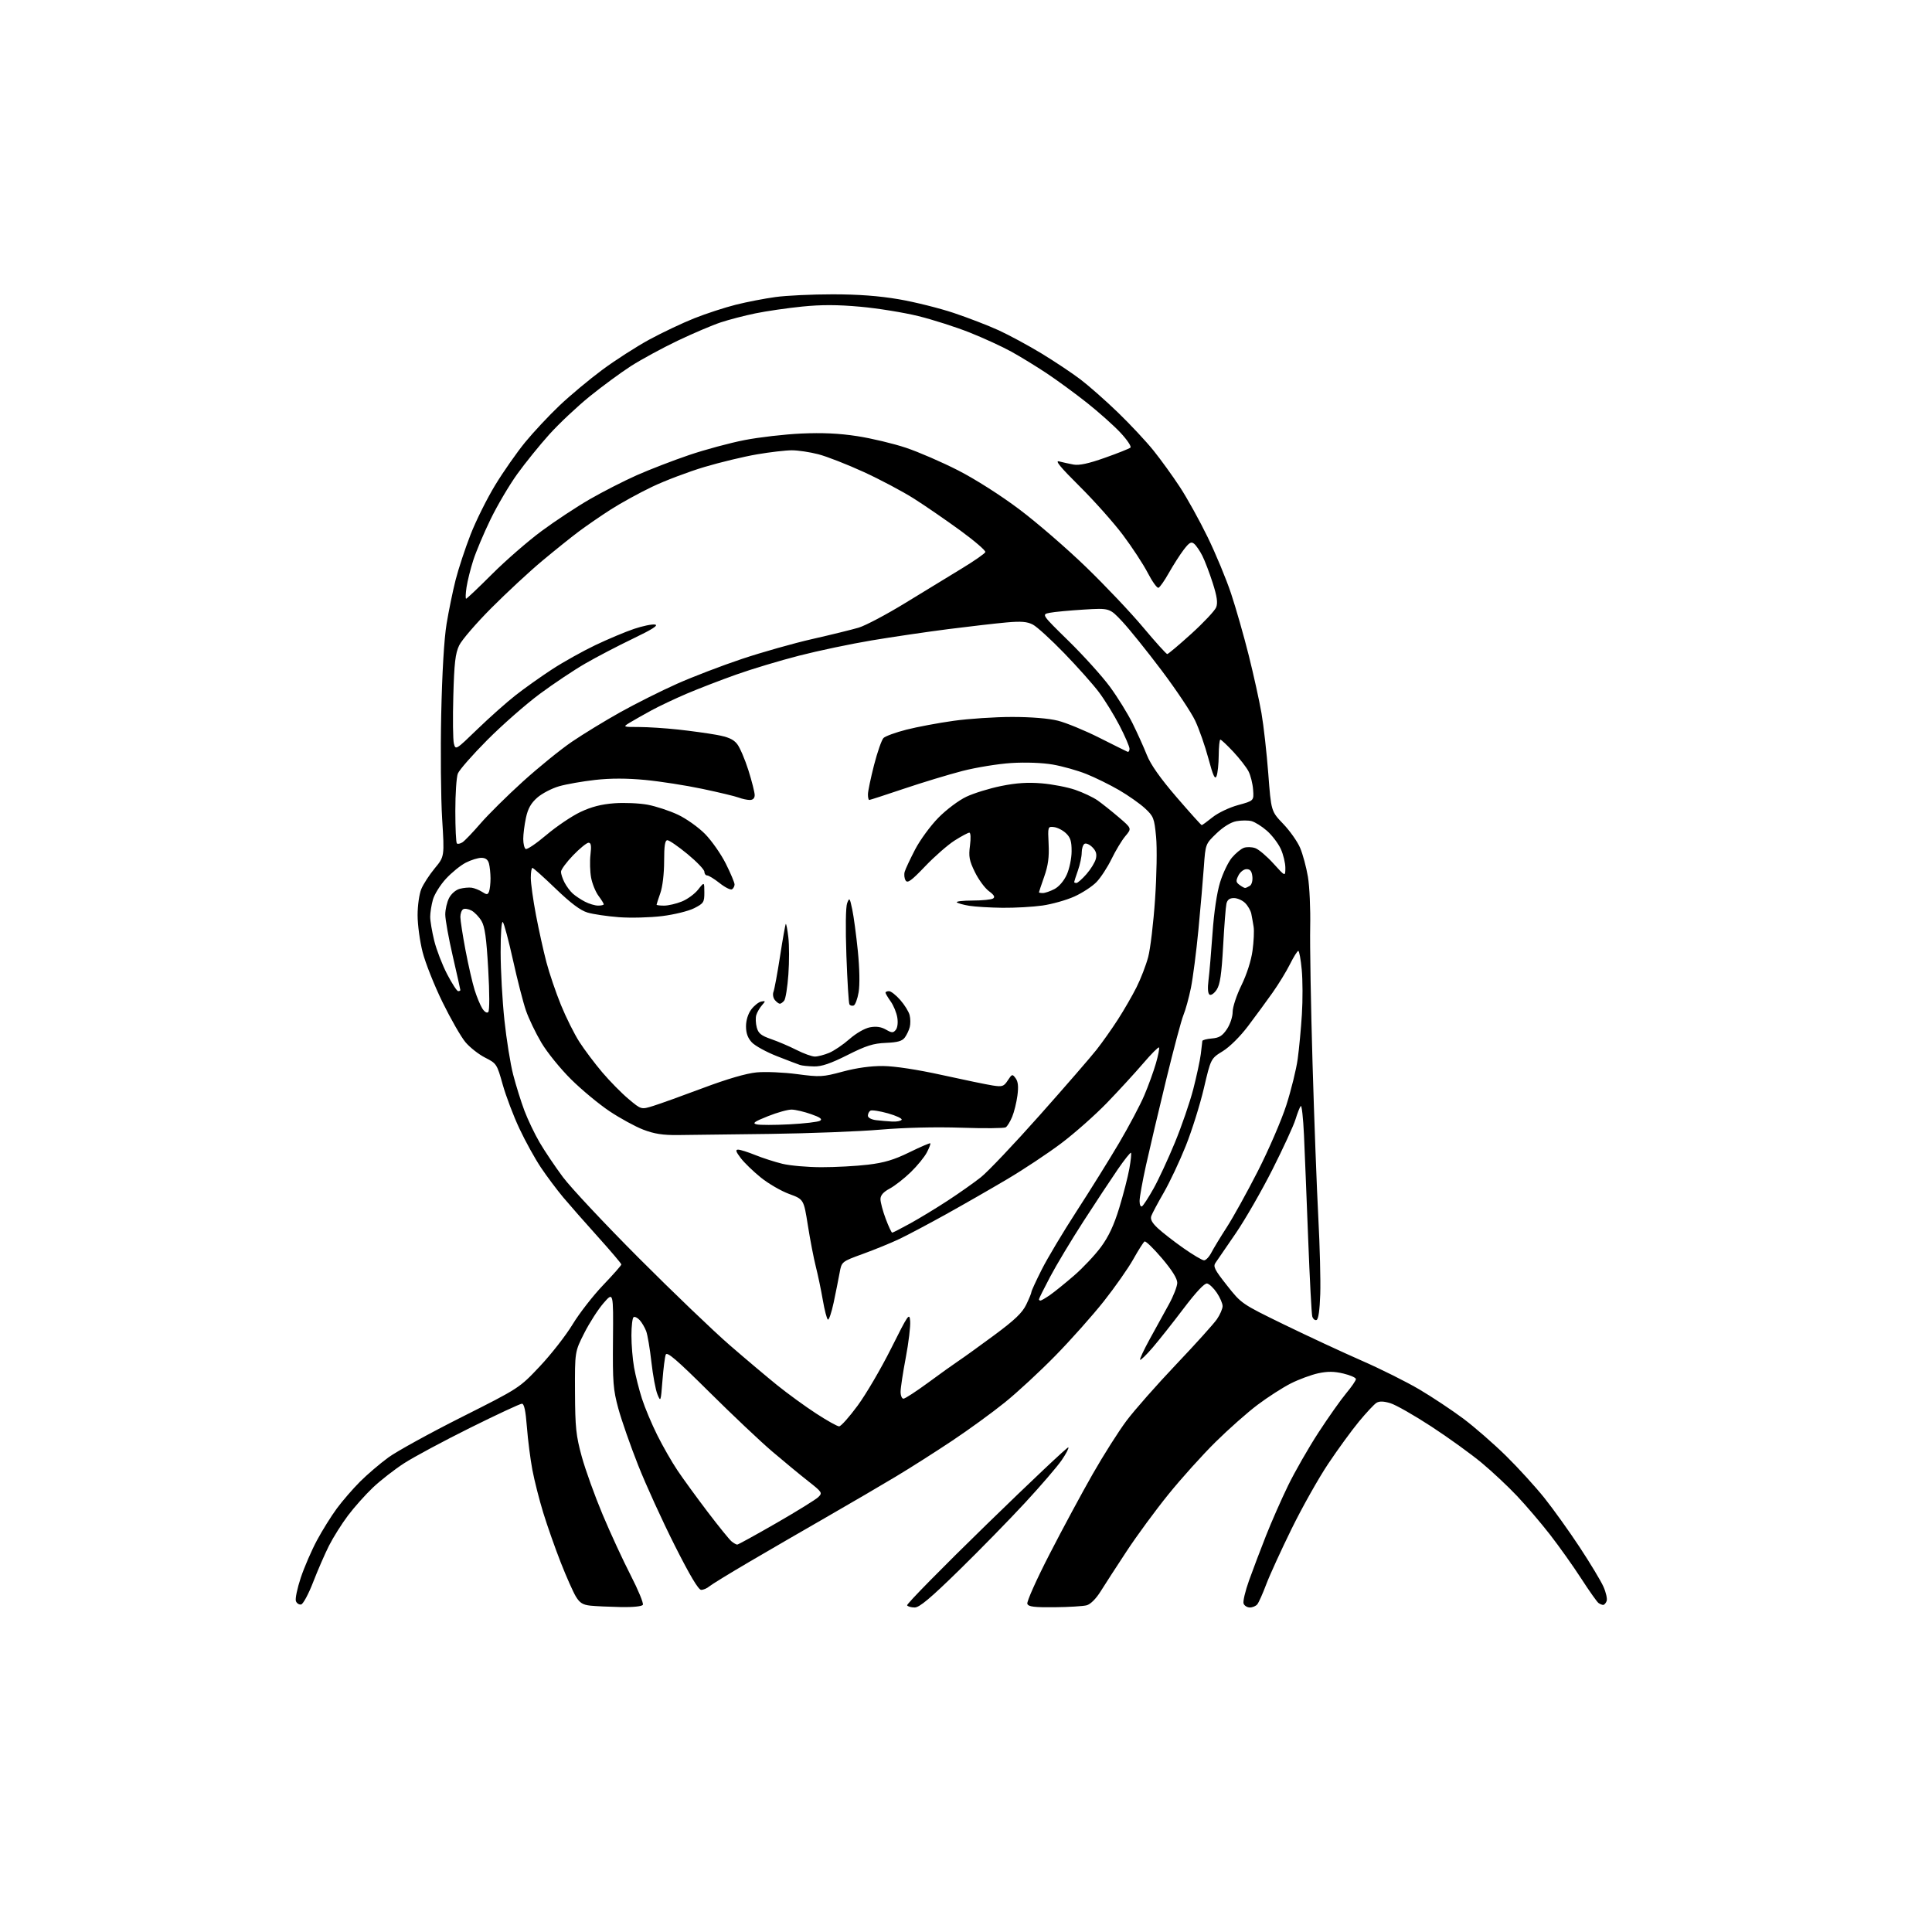 <?xml version="1.0" encoding="UTF-8" standalone="no"?>
<svg 
  version="1.1" 
  xmlns="http://www.w3.org/2000/svg" 
  xmlns:xlink="http://www.w3.org/1999/xlink" 
  xmlns:svg="http://www.w3.org/2000/svg"
  xmlns:rdf="http://www.w3.org/1999/02/22-rdf-syntax-ns#"
  xmlns:cc="http://creativecommons.org/ns#"
  xmlns:dc="http://purl.org/dc/elements/1.1/"
  viewBox="0 0 768 768"
  width="768"
  height="768"
>
<style>svg {background-color: white; }</style>"
<path stroke="none" fill="black" fill-rule="evenodd" d="M246.69,638.83C242.19,638.74 236.79,638.49 234.70,638.27C231.71,637.96 230.47,637.19 228.94,634.69C227.86,632.93 225.16,626.84 222.92,621.15C220.69,615.46 217.56,606.57 215.97,601.40C214.38,596.24 212.42,588.52 211.62,584.26C210.82,579.99 209.84,572.34 209.45,567.25C208.95,560.76 208.36,558.00 207.46,558.00C206.76,558.00 197.50,562.31 186.89,567.58C176.28,572.85 164.49,579.18 160.68,581.64C156.87,584.10 151.30,588.44 148.29,591.28C145.29,594.12 140.80,599.16 138.31,602.47C135.82,605.78 132.43,611.17 130.78,614.44C129.13,617.71 126.29,624.24 124.47,628.95C122.65,633.65 120.51,637.63 119.71,637.80C118.91,637.96 117.97,637.37 117.63,636.47C117.28,635.58 118.16,631.39 119.56,627.17C120.97,622.95 123.87,616.26 126.00,612.30C128.12,608.34 131.69,602.63 133.92,599.61C136.15,596.59 140.29,591.81 143.12,588.98C145.95,586.15 151.02,581.82 154.38,579.36C157.75,576.91 170.84,569.70 183.48,563.34C206.45,551.78 206.45,551.78 214.62,543.11C219.11,538.34 224.96,530.85 227.61,526.47C230.27,522.09 235.72,515.08 239.72,510.89C243.73,506.70 247.00,502.99 247.00,502.64C247.00,502.30 242.84,497.38 237.75,491.73C232.66,486.08 226.43,478.99 223.90,475.98C221.38,472.96 217.38,467.63 215.03,464.12C212.68,460.62 208.82,453.64 206.47,448.62C204.11,443.61 201.13,435.74 199.84,431.15C197.55,422.97 197.40,422.74 192.85,420.43C190.29,419.13 186.77,416.37 185.02,414.28C183.27,412.20 179.18,405.06 175.92,398.41C172.66,391.76 169.10,382.80 168.00,378.50C166.90,374.20 166.00,367.59 166.00,363.81C166.00,359.98 166.66,355.35 167.49,353.37C168.31,351.40 170.72,347.71 172.83,345.15C176.69,340.50 176.69,340.50 175.76,325.50C175.25,317.25 175.08,298.57 175.39,284.00C175.75,267.35 176.54,253.97 177.52,248.00C178.38,242.78 180.00,234.90 181.12,230.50C182.24,226.10 184.91,218.00 187.06,212.49C189.20,206.99 193.62,198.13 196.86,192.81C200.10,187.49 205.45,179.85 208.74,175.82C212.04,171.79 218.18,165.23 222.39,161.23C226.60,157.23 234.26,150.83 239.42,147.01C244.57,143.19 252.98,137.78 258.11,134.99C263.24,132.21 271.27,128.40 275.97,126.53C280.66,124.66 288.10,122.24 292.50,121.13C296.90,120.03 304.02,118.65 308.32,118.07C312.62,117.48 322.82,117.00 330.97,117.00C341.13,117.00 349.41,117.62 357.27,118.96C363.57,120.04 373.40,122.49 379.12,124.40C384.83,126.31 392.88,129.42 397.00,131.30C401.12,133.19 408.76,137.32 413.98,140.48C419.19,143.65 426.17,148.29 429.48,150.81C432.79,153.32 439.49,159.23 444.37,163.94C449.25,168.65 455.62,175.47 458.54,179.10C461.45,182.72 466.17,189.25 469.02,193.60C471.87,197.94 476.84,206.90 480.05,213.50C483.27,220.10 487.47,230.22 489.39,236.00C491.31,241.78 494.46,252.80 496.39,260.50C498.32,268.20 500.60,278.55 501.46,283.50C502.32,288.45 503.53,299.25 504.16,307.50C505.30,322.50 505.30,322.50 510.09,327.50C512.73,330.25 515.76,334.54 516.82,337.04C517.88,339.54 519.27,344.71 519.92,348.54C520.56,352.37 520.97,361.35 520.82,368.50C520.67,375.65 521.09,399.95 521.75,422.50C522.41,445.05 523.45,472.73 524.05,484.00C524.65,495.27 525.00,508.96 524.82,514.42C524.61,520.82 524.09,524.47 523.33,524.72C522.69,524.94 521.94,524.30 521.65,523.31C521.36,522.31 520.63,508.45 520.02,492.50C519.41,476.55 518.65,457.95 518.35,451.16C518.04,444.37 517.46,439.19 517.07,439.66C516.67,440.12 515.73,442.52 514.97,445.00C514.21,447.48 510.10,456.41 505.84,464.85C501.58,473.29 495.03,484.69 491.29,490.17C487.56,495.66 483.93,500.94 483.24,501.91C482.14,503.43 482.74,504.64 487.74,510.97C493.49,518.26 493.52,518.28 510.50,526.56C519.85,531.11 533.68,537.54 541.23,540.85C548.78,544.15 559.13,549.32 564.23,552.33C569.33,555.34 577.16,560.55 581.64,563.89C586.11,567.23 593.78,573.92 598.68,578.74C603.58,583.56 610.45,591.11 613.96,595.51C617.46,599.90 623.75,608.67 627.92,615.00C632.09,621.33 636.35,628.39 637.38,630.70C638.41,633.00 638.99,635.59 638.66,636.45C638.33,637.30 637.71,637.99 637.28,637.98C636.85,637.98 636.02,637.64 635.44,637.23C634.86,636.83 631.76,632.45 628.56,627.50C625.36,622.55 619.77,614.69 616.14,610.02C612.51,605.36 606.63,598.47 603.08,594.71C599.53,590.94 593.22,585.02 589.06,581.56C584.90,578.09 575.89,571.58 569.04,567.10C562.18,562.62 554.83,558.43 552.69,557.79C550.00,556.98 548.31,556.94 547.16,557.65C546.25,558.22 543.12,561.57 540.21,565.09C537.29,568.62 531.80,576.16 527.99,581.86C524.18,587.55 517.64,599.17 513.46,607.68C509.28,616.19 504.72,626.15 503.34,629.82C501.96,633.50 500.36,637.06 499.79,637.75C499.22,638.44 497.90,639.00 496.85,639.00C495.80,639.00 494.67,638.31 494.35,637.46C494.02,636.62 495.01,632.46 496.53,628.21C498.05,623.97 501.07,616.00 503.24,610.50C505.41,605.00 509.37,596.00 512.05,590.50C514.73,585.00 520.15,575.55 524.08,569.50C528.02,563.45 532.99,556.41 535.12,553.86C537.25,551.31 539.00,548.77 539.00,548.21C539.00,547.65 536.77,546.66 534.04,546.01C530.36,545.13 527.77,545.10 524.02,545.90C521.25,546.50 516.34,548.31 513.13,549.93C509.91,551.56 503.98,555.37 499.94,558.41C495.89,561.45 488.36,568.12 483.20,573.22C478.03,578.32 469.61,587.67 464.49,594.00C459.36,600.33 451.87,610.52 447.84,616.66C443.80,622.79 439.15,629.98 437.50,632.62C435.70,635.51 433.50,637.71 432.00,638.12C430.62,638.49 424.87,638.85 419.22,638.90C411.05,638.98 408.82,638.70 408.38,637.54C408.07,636.73 412.04,627.84 417.22,617.79C422.39,607.73 430.12,593.38 434.39,585.91C438.66,578.43 444.70,568.90 447.83,564.73C450.95,560.57 459.80,550.53 467.50,542.42C475.20,534.32 482.51,526.21 483.75,524.40C484.99,522.59 486.00,520.25 486.00,519.20C486.00,518.15 484.97,515.77 483.71,513.90C482.46,512.04 480.72,510.38 479.84,510.21C478.83,510.01 475.47,513.58 470.46,520.20C466.17,525.87 460.63,532.86 458.15,535.74C455.67,538.62 453.44,540.78 453.21,540.54C452.97,540.30 454.70,536.59 457.05,532.30C459.41,528.01 462.83,521.80 464.65,518.50C466.47,515.20 467.96,511.35 467.98,509.95C467.99,508.26 465.94,504.97 461.90,500.20C458.54,496.25 455.43,493.23 454.98,493.51C454.53,493.79 452.52,496.95 450.51,500.54C448.51,504.13 443.22,511.66 438.78,517.28C434.33,522.90 425.70,532.60 419.59,538.84C413.49,545.08 404.43,553.47 399.45,557.48C394.48,561.50 385.03,568.37 378.45,572.75C371.88,577.13 361.84,583.52 356.14,586.94C350.44,590.37 338.29,597.47 329.14,602.73C319.99,607.98 305.98,616.11 298.00,620.78C290.02,625.46 282.79,629.90 281.92,630.64C281.05,631.39 279.62,632.00 278.73,632.00C277.64,632.00 274.21,626.24 268.17,614.25C263.25,604.49 256.73,590.19 253.68,582.47C250.62,574.76 247.09,564.63 245.81,559.97C243.74,552.36 243.52,549.56 243.67,532.50C243.83,513.50 243.83,513.50 239.93,517.99C237.78,520.46 234.33,525.82 232.26,529.91C228.50,537.33 228.50,537.33 228.57,553.41C228.64,567.52 228.97,570.67 231.26,579.03C232.70,584.27 236.43,594.62 239.54,602.03C242.65,609.44 247.67,620.31 250.70,626.19C253.72,632.07 255.90,637.35 255.54,637.94C255.15,638.57 251.57,638.93 246.69,638.83zM363.62,639.00C362.24,639.00 360.88,638.62 360.59,638.15C360.30,637.68 374.49,623.24 392.12,606.07C409.75,588.90 424.41,575.07 424.69,575.35C424.96,575.63 423.77,577.93 422.02,580.46C420.28,583.00 413.77,590.57 407.56,597.28C401.35,604.00 389.49,616.14 381.19,624.25C369.91,635.29 365.49,639.00 363.62,639.00zM293.06,614.00C293.44,614.00 300.44,610.15 308.62,605.44C316.81,600.73 324.31,596.08 325.29,595.12C327.01,593.43 326.84,593.17 321.21,588.74C317.98,586.21 311.55,580.90 306.92,576.95C302.29,573.01 291.03,562.36 281.89,553.29C268.97,540.47 265.14,537.18 264.64,538.49C264.29,539.41 263.70,544.07 263.33,548.83C262.68,557.23 262.62,557.40 261.34,554.27C260.61,552.50 259.53,546.71 258.94,541.41C258.35,536.11 257.41,530.59 256.86,529.14C256.31,527.69 255.16,525.73 254.30,524.78C253.44,523.82 252.34,523.29 251.87,523.58C251.39,523.88 251.00,527.16 251.00,530.88C251.00,534.59 251.47,540.30 252.05,543.57C252.63,546.83 254.04,552.42 255.19,556.00C256.34,559.58 259.08,566.10 261.28,570.50C263.47,574.90 267.08,581.20 269.30,584.50C271.51,587.80 276.92,595.23 281.30,601.00C285.69,606.77 289.97,612.06 290.83,612.75C291.68,613.44 292.69,614.00 293.06,614.00zM333.56,567.00C334.28,567.00 337.59,563.29 340.93,558.75C344.27,554.21 350.26,543.98 354.25,536.00C361.06,522.39 361.52,521.72 361.81,525.17C361.97,527.19 361.19,533.72 360.06,539.67C358.93,545.63 358.00,551.74 358.00,553.25C358.00,554.76 358.51,556.00 359.14,556.00C359.76,556.00 364.15,553.15 368.89,549.67C373.62,546.18 379.07,542.28 381.00,541.00C382.93,539.72 389.31,535.12 395.19,530.78C403.37,524.73 406.36,521.88 407.94,518.62C409.07,516.28 410.00,514.02 410.00,513.59C410.00,513.16 411.85,509.14 414.11,504.66C416.37,500.17 422.60,489.75 427.95,481.50C433.30,473.25 440.89,461.06 444.82,454.41C448.74,447.76 453.27,439.21 454.88,435.41C456.50,431.61 458.57,425.88 459.50,422.68C460.43,419.47 460.97,416.64 460.72,416.38C460.46,416.12 457.63,418.97 454.43,422.71C451.24,426.44 444.77,433.49 440.06,438.37C435.35,443.24 427.14,450.51 421.81,454.52C416.49,458.52 406.81,464.94 400.31,468.78C393.82,472.63 382.88,478.90 376.00,482.72C369.12,486.54 360.80,490.95 357.50,492.52C354.20,494.09 347.69,496.75 343.03,498.44C334.56,501.52 334.56,501.52 333.75,506.01C333.30,508.48 332.24,513.77 331.40,517.76C330.55,521.76 329.51,524.82 329.10,524.56C328.68,524.30 327.77,520.81 327.08,516.79C326.39,512.78 325.14,506.80 324.30,503.50C323.46,500.20 322.04,492.83 321.14,487.12C319.50,476.75 319.50,476.75 313.71,474.62C310.52,473.46 305.46,470.52 302.47,468.11C299.47,465.70 295.87,462.21 294.46,460.36C292.52,457.82 292.27,457.00 293.41,457.00C294.24,457.00 297.31,457.96 300.21,459.14C303.12,460.32 307.98,461.88 311.00,462.62C314.02,463.36 321.01,463.98 326.53,463.98C332.04,463.99 340.37,463.54 345.03,462.98C351.50,462.21 355.39,461.05 361.49,458.06C365.88,455.91 369.63,454.30 369.81,454.48C370.00,454.66 369.39,456.29 368.45,458.09C367.52,459.89 364.65,463.42 362.06,465.93C359.48,468.44 355.71,471.39 353.68,472.48C351.13,473.85 350.00,475.14 350.00,476.69C350.00,477.92 350.93,481.42 352.07,484.46C353.21,487.51 354.38,490.00 354.66,490.00C354.94,490.00 358.17,488.34 361.84,486.32C365.50,484.30 372.19,480.24 376.69,477.30C381.20,474.36 387.15,470.16 389.92,467.97C392.69,465.78 403.24,454.65 413.37,443.24C423.51,431.83 433.64,420.15 435.90,417.27C438.16,414.40 441.98,409.00 444.38,405.27C446.78,401.55 450.12,395.77 451.79,392.44C453.47,389.10 455.55,383.70 456.42,380.44C457.29,377.17 458.52,366.85 459.15,357.50C459.81,347.87 459.99,337.08 459.56,332.61C458.85,325.23 458.57,324.50 455.15,321.33C453.14,319.47 448.51,316.21 444.85,314.08C441.20,311.96 435.35,309.08 431.85,307.68C428.36,306.28 422.37,304.60 418.54,303.93C414.34,303.20 407.81,302.96 402.04,303.31C396.79,303.64 388.00,305.07 382.50,306.49C377.00,307.92 366.55,311.09 359.29,313.54C352.02,315.99 345.83,318.00 345.54,318.00C345.24,318.00 345.01,316.99 345.02,315.75C345.03,314.51 346.13,309.27 347.45,304.10C348.78,298.94 350.47,294.11 351.20,293.37C351.93,292.64 356.02,291.15 360.28,290.06C364.55,288.97 372.99,287.38 379.05,286.54C385.11,285.69 395.58,285.00 402.32,285.00C409.87,285.00 416.87,285.57 420.54,286.49C423.82,287.32 431.20,290.35 436.94,293.24C442.68,296.13 447.74,298.65 448.19,298.83C448.63,299.02 449.00,298.48 449.00,297.64C449.00,296.80 447.21,292.65 445.03,288.43C442.84,284.21 439.15,278.22 436.82,275.13C434.49,272.03 428.29,265.07 423.04,259.65C417.79,254.23 412.18,249.11 410.57,248.28C408.30,247.10 405.90,246.91 400.07,247.43C395.90,247.80 385.52,249.00 377.00,250.08C368.48,251.17 354.75,253.19 346.50,254.57C338.25,255.95 325.26,258.68 317.64,260.64C310.01,262.60 298.76,265.98 292.64,268.16C286.51,270.34 277.68,273.75 273.00,275.74C268.32,277.74 262.02,280.72 259.00,282.36C255.97,284.01 252.15,286.17 250.50,287.17C247.50,288.99 247.50,288.99 254.00,289.00C257.57,289.01 264.55,289.46 269.50,290.00C274.45,290.53 281.32,291.48 284.77,292.10C289.46,292.95 291.54,293.87 293.02,295.75C294.11,297.13 296.12,301.83 297.50,306.18C298.87,310.54 300.00,314.98 300.00,316.05C300.00,317.31 299.32,318.00 298.07,318.00C297.00,318.00 295.01,317.57 293.64,317.05C292.27,316.53 285.78,314.97 279.22,313.59C272.66,312.20 262.42,310.61 256.48,310.04C249.15,309.35 242.73,309.34 236.58,310.03C231.59,310.59 225.14,311.72 222.25,312.55C219.37,313.38 215.47,315.41 213.58,317.06C211.06,319.28 209.86,321.41 209.07,325.09C208.48,327.84 208.00,331.62 208.00,333.49C208.00,335.36 208.43,337.15 208.96,337.48C209.49,337.81 213.21,335.30 217.21,331.90C221.22,328.51 227.29,324.41 230.71,322.79C235.10,320.71 239.04,319.70 244.21,319.31C248.22,319.02 254.18,319.28 257.46,319.89C260.74,320.51 266.14,322.28 269.46,323.84C272.80,325.41 277.64,328.85 280.28,331.53C282.90,334.20 286.62,339.51 288.53,343.33C290.44,347.14 292.00,350.86 292.00,351.58C292.00,352.29 291.54,353.17 290.98,353.51C290.42,353.86 288.22,352.76 286.09,351.07C283.96,349.38 281.71,348.00 281.11,348.00C280.50,348.00 280.00,347.33 280.00,346.52C280.00,345.71 276.99,342.56 273.31,339.52C269.62,336.48 266.02,334.00 265.31,334.00C264.34,334.00 264.00,336.15 264.00,342.37C264.00,347.26 263.38,352.52 262.50,355.00C261.68,357.34 261.00,359.42 261.00,359.63C261.00,359.83 262.34,360.00 263.98,360.00C265.62,360.00 268.78,359.27 271.00,358.38C273.22,357.50 276.15,355.36 277.51,353.63C279.98,350.50 279.98,350.50 279.99,354.73C280.00,358.67 279.72,359.10 275.96,361.02C273.72,362.16 268.04,363.56 263.21,364.16C258.42,364.75 250.69,364.95 246.04,364.60C241.39,364.24 235.77,363.42 233.54,362.75C230.73,361.92 226.88,359.03 220.90,353.28C216.17,348.72 212.00,345.00 211.65,345.00C211.29,345.00 211.00,346.78 211.00,348.95C211.00,351.12 211.92,357.76 213.05,363.70C214.18,369.64 216.05,378.10 217.21,382.50C218.37,386.90 220.97,394.55 222.99,399.50C225.01,404.45 228.30,411.05 230.31,414.17C232.31,417.28 236.41,422.73 239.42,426.28C242.43,429.82 247.14,434.61 249.90,436.91C254.90,441.11 254.90,441.11 259.70,439.61C262.34,438.79 271.24,435.59 279.47,432.50C289.18,428.86 296.67,426.68 300.79,426.29C304.29,425.96 311.51,426.27 316.83,426.98C325.99,428.19 326.98,428.14 335.01,425.98C340.52,424.50 346.14,423.72 351.03,423.76C355.71,423.81 364.58,425.16 374.53,427.35C383.31,429.29 392.38,431.16 394.68,431.51C398.44,432.09 399.03,431.89 400.61,429.47C402.29,426.91 402.43,426.87 403.74,428.64C404.71,429.96 404.91,431.96 404.44,435.50C404.08,438.25 403.14,442.06 402.35,443.96C401.56,445.87 400.41,447.75 399.79,448.13C399.16,448.52 391.19,448.59 382.08,448.28C371.89,447.94 359.52,448.24 350.00,449.05C341.48,449.78 321.68,450.54 306.00,450.75C290.32,450.96 273.90,451.16 269.50,451.20C263.48,451.26 260.07,450.73 255.70,449.05C252.50,447.82 246.47,444.52 242.28,441.72C238.09,438.92 231.22,433.22 227.02,429.06C222.81,424.90 217.50,418.35 215.21,414.49C212.93,410.64 210.16,404.88 209.07,401.69C207.97,398.51 205.66,389.51 203.93,381.70C202.20,373.89 200.38,367.07 199.89,366.55C199.37,365.99 199.00,370.92 199.01,378.55C199.02,385.67 199.69,397.80 200.51,405.49C201.32,413.18 202.89,422.96 204.00,427.22C205.10,431.48 207.11,437.91 208.46,441.50C209.82,445.09 212.54,450.79 214.52,454.16C216.49,457.54 220.65,463.72 223.76,467.90C226.87,472.08 240.45,486.57 253.95,500.10C267.45,513.63 283.68,529.18 290.00,534.66C296.32,540.14 304.88,547.35 309.00,550.68C313.12,554.00 320.05,559.04 324.38,561.86C328.71,564.69 332.84,567.00 333.56,567.00zM413.60,517.00C413.92,517.00 415.61,516.02 417.35,514.82C419.08,513.62 423.39,510.14 426.93,507.08C430.47,504.02 435.30,498.88 437.67,495.67C440.72,491.52 442.82,487.02 444.92,480.16C446.54,474.85 448.35,467.84 448.93,464.58C449.52,461.33 449.81,458.48 449.58,458.25C449.35,458.02 446.99,460.99 444.33,464.84C441.68,468.70 435.54,477.98 430.70,485.48C425.86,492.98 419.89,502.91 417.45,507.55C415.00,512.18 413.00,516.21 413.00,516.49C413.00,516.77 413.27,517.00 413.60,517.00zM478.63,501.00C479.36,501.00 480.66,499.63 481.52,497.96C482.39,496.28 485.14,491.75 487.64,487.88C490.15,484.02 495.71,473.97 500.01,465.55C504.30,457.13 509.39,445.35 511.32,439.37C513.24,433.39 515.28,425.12 515.85,421.00C516.42,416.88 517.17,408.87 517.52,403.22C517.88,397.56 517.85,389.58 517.46,385.47C517.08,381.36 516.46,378.00 516.09,378.00C515.72,378.00 514.24,380.36 512.80,383.25C511.36,386.14 508.23,391.26 505.84,394.63C503.45,398.00 499.09,403.96 496.14,407.86C492.99,412.04 488.83,416.16 486.06,417.87C481.33,420.78 481.33,420.78 478.55,432.64C477.02,439.16 473.79,449.45 471.37,455.50C468.95,461.55 465.03,469.88 462.66,474.00C460.28,478.12 458.04,482.33 457.67,483.34C457.18,484.66 457.92,486.06 460.25,488.24C462.04,489.91 466.61,493.47 470.41,496.14C474.21,498.81 477.91,501.00 478.63,501.00zM453.98,479.52C454.51,479.18 456.57,476.01 458.55,472.47C460.54,468.93 464.35,460.72 467.02,454.23C469.70,447.75 472.99,438.18 474.34,432.97C475.68,427.76 477.03,421.48 477.34,419.00C477.65,416.52 477.92,414.19 477.95,413.81C477.98,413.43 479.67,412.98 481.72,412.81C484.66,412.57 485.91,411.79 487.72,409.10C489.00,407.19 490.00,404.19 490.00,402.24C490.00,400.31 491.55,395.62 493.50,391.64C495.60,387.34 497.35,381.89 497.89,377.94C498.39,374.33 498.59,370.06 498.34,368.44C498.08,366.82 497.67,364.48 497.41,363.22C497.16,361.97 496.06,360.06 494.97,358.97C493.89,357.89 491.88,357.00 490.52,357.00C488.76,357.00 487.89,357.66 487.52,359.25C487.24,360.49 486.65,368.08 486.21,376.12C485.59,387.34 484.99,391.36 483.66,393.40C482.70,394.87 481.43,395.76 480.83,395.40C480.15,394.97 479.99,392.87 480.40,389.61C480.76,386.80 481.47,378.40 482.00,370.93C482.58,362.61 483.74,354.80 485.00,350.73C486.13,347.08 488.24,342.68 489.69,340.95C491.15,339.22 493.27,337.46 494.42,337.03C495.56,336.61 497.62,336.66 499.00,337.15C500.38,337.65 503.62,340.40 506.22,343.28C510.94,348.50 510.94,348.50 510.95,345.00C510.95,343.07 510.14,339.70 509.14,337.49C508.13,335.29 505.66,332.03 503.64,330.26C501.62,328.48 498.84,326.75 497.48,326.40C496.11,326.06 493.40,326.08 491.46,326.44C489.26,326.85 486.27,328.70 483.56,331.30C479.20,335.50 479.20,335.50 478.56,344.50C478.21,349.45 477.24,360.70 476.40,369.50C475.56,378.30 474.21,388.74 473.41,392.70C472.60,396.66 471.27,401.50 470.45,403.46C469.63,405.42 466.53,417.03 463.56,429.26C460.58,441.49 456.99,456.73 455.57,463.12C454.16,469.51 453.00,475.95 453.00,477.43C453.00,478.92 453.43,479.85 453.98,479.52zM313.83,446.94C319.74,446.63 325.21,445.99 325.98,445.51C327.01,444.87 326.05,444.16 322.45,442.90C319.73,441.94 316.27,441.12 314.76,441.08C313.25,441.03 308.98,442.22 305.26,443.71C299.77,445.90 298.93,446.51 300.80,446.96C302.06,447.25 307.92,447.25 313.83,446.94zM354.69,445.84C356.45,445.93 358.12,445.61 358.42,445.13C358.72,444.65 356.27,443.50 352.97,442.57C349.68,441.65 346.54,441.17 345.99,441.51C345.45,441.84 345.00,442.74 345.00,443.50C345.00,444.30 346.35,445.04 348.25,445.28C350.04,445.50 352.94,445.75 354.69,445.84zM323.62,423.92C321.35,423.88 318.82,423.62 318.00,423.34C317.18,423.07 313.06,421.50 308.86,419.85C304.66,418.21 300.17,415.74 298.88,414.38C297.26,412.65 296.55,410.70 296.55,407.99C296.55,405.59 297.35,403.01 298.63,401.29C299.77,399.76 301.56,398.34 302.61,398.13C304.37,397.79 304.39,397.89 302.87,399.63C301.97,400.66 300.97,402.40 300.63,403.50C300.30,404.60 300.39,406.81 300.82,408.42C301.45,410.78 302.56,411.68 306.55,413.06C309.27,414.00 313.82,415.94 316.65,417.38C319.48,418.82 322.75,420.00 323.93,420.00C325.10,420.00 327.66,419.33 329.61,418.52C331.55,417.71 335.19,415.24 337.69,413.04C340.31,410.74 343.74,408.76 345.82,408.37C348.30,407.91 350.26,408.19 352.15,409.27C354.51,410.63 355.05,410.65 356.07,409.41C356.77,408.57 357.03,406.54 356.69,404.48C356.38,402.56 355.20,399.68 354.06,398.09C352.93,396.49 352.00,394.92 352.00,394.60C352.00,394.27 352.63,394.00 353.40,394.00C354.16,394.00 356.18,395.58 357.88,397.52C359.58,399.45 361.25,402.15 361.59,403.52C361.94,404.88 361.96,407.01 361.65,408.25C361.34,409.49 360.46,411.35 359.70,412.40C358.64,413.85 356.85,414.36 352.14,414.56C347.11,414.77 344.30,415.66 336.86,419.41C330.20,422.76 326.64,423.98 323.62,423.92zM194.09,402.31C194.63,401.77 194.62,394.86 194.07,385.24C193.37,372.88 192.74,368.38 191.41,366.11C190.45,364.49 188.66,362.62 187.43,361.96C186.20,361.30 184.70,361.07 184.10,361.44C183.49,361.81 183.00,363.19 183.00,364.51C183.00,365.82 183.92,371.76 185.04,377.70C186.17,383.64 187.80,390.75 188.66,393.50C189.52,396.25 190.89,399.56 191.71,400.86C192.59,402.26 193.55,402.85 194.09,402.31zM339.33,399.72C338.70,399.93 337.95,399.72 337.66,399.25C337.36,398.78 336.83,390.10 336.46,379.95C336.06,368.76 336.18,360.52 336.76,359.00C337.66,356.68 337.80,356.86 338.78,361.50C339.36,364.25 340.36,371.68 341.00,378.00C341.70,384.95 341.82,391.45 341.32,394.42C340.86,397.13 339.96,399.51 339.33,399.72zM310.00,399.00C309.58,399.00 308.69,398.33 308.01,397.51C307.33,396.69 307.09,395.23 307.47,394.26C307.85,393.29 309.03,386.91 310.09,380.08C311.14,373.25 312.17,367.50 312.36,367.30C312.56,367.11 313.02,369.50 313.38,372.61C313.75,375.73 313.75,382.38 313.39,387.39C313.03,392.40 312.29,397.06 311.74,397.75C311.20,398.44 310.42,399.00 310.00,399.00zM182.12,394.00C182.61,394.00 183.00,393.81 183.00,393.57C183.00,393.34 181.65,387.30 180.00,380.16C178.35,373.02 177.00,365.54 177.00,363.54C177.00,361.54 177.68,358.58 178.52,356.96C179.39,355.28 181.20,353.72 182.77,353.31C184.27,352.92 186.40,352.72 187.50,352.88C188.60,353.04 190.47,353.78 191.66,354.54C193.52,355.74 193.89,355.72 194.41,354.38C194.73,353.53 194.99,351.19 194.99,349.17C194.98,347.15 194.70,344.49 194.37,343.25C193.95,341.70 193.01,341.00 191.34,341.00C190.01,341.00 187.23,341.86 185.17,342.92C183.10,343.97 179.55,346.85 177.28,349.31C175.01,351.77 172.67,355.53 172.08,357.65C171.49,359.77 171.01,362.82 171.01,364.44C171.00,366.05 171.73,370.33 172.61,373.94C173.50,377.55 175.81,383.54 177.74,387.25C179.67,390.96 181.64,394.00 182.12,394.00zM398.50,360.86C393.55,360.80 387.60,360.44 385.27,360.06C382.94,359.68 380.73,359.06 380.35,358.69C379.98,358.31 382.78,357.99 386.58,357.98C390.39,357.98 394.06,357.61 394.75,357.17C395.65,356.60 395.19,355.78 393.09,354.23C391.49,353.04 388.99,349.64 387.54,346.67C385.29,342.08 385.00,340.50 385.58,336.13C385.97,333.14 385.87,331.00 385.32,331.00C384.81,331.00 382.19,332.40 379.49,334.11C376.80,335.82 371.52,340.43 367.77,344.36C362.26,350.13 360.77,351.21 360.00,350.00C359.48,349.18 359.31,347.60 359.64,346.50C359.96,345.40 361.83,341.43 363.78,337.67C365.74,333.91 369.89,328.24 373.02,325.06C376.20,321.83 381.10,318.15 384.13,316.72C387.12,315.31 393.34,313.38 397.97,312.45C403.98,311.23 408.57,310.93 414.07,311.39C418.30,311.74 424.31,312.90 427.42,313.97C430.53,315.04 434.52,316.93 436.29,318.16C438.05,319.40 441.84,322.41 444.71,324.86C449.92,329.31 449.92,329.31 447.35,332.36C445.94,334.03 443.48,338.12 441.87,341.43C440.26,344.74 437.56,348.89 435.86,350.64C434.16,352.39 430.20,354.98 427.06,356.39C423.91,357.81 418.22,359.41 414.42,359.96C410.61,360.51 403.45,360.91 398.50,360.86zM237.75,359.99C238.99,360.00 240.00,359.76 240.00,359.46C240.00,359.16 239.05,357.63 237.88,356.06C236.72,354.48 235.41,351.24 234.97,348.85C234.53,346.46 234.42,342.36 234.72,339.75C235.14,336.20 234.95,335.00 233.96,335.00C233.23,335.00 230.47,337.25 227.82,340.00C225.17,342.74 223.00,345.69 223.00,346.55C223.00,347.40 223.63,349.32 224.40,350.80C225.17,352.29 226.63,354.26 227.65,355.18C228.67,356.11 230.85,357.56 232.50,358.42C234.15,359.28 236.51,359.99 237.75,359.99zM414.55,355.00C415.40,355.00 417.46,354.30 419.13,353.43C420.94,352.50 422.92,350.19 424.06,347.68C425.11,345.37 425.97,341.23 425.98,338.42C426.00,334.41 425.52,332.90 423.71,331.20C422.46,330.02 420.32,328.93 418.96,328.78C416.53,328.50 416.50,328.57 416.84,335.52C417.10,340.75 416.65,344.04 415.09,348.48C413.94,351.75 413.00,354.56 413.00,354.72C413.00,354.87 413.70,355.00 414.55,355.00zM494.94,352.98C495.25,352.98 496.10,352.59 496.83,352.13C497.59,351.65 498.02,350.03 497.83,348.39C497.59,346.29 496.96,345.50 495.53,345.50C494.43,345.50 493.00,346.61 492.30,348.00C491.22,350.13 491.28,350.69 492.71,351.75C493.63,352.44 494.63,352.99 494.94,352.98zM427.90,351.00C428.39,351.00 430.18,349.42 431.88,347.48C433.58,345.55 435.26,342.81 435.62,341.39C436.08,339.53 435.70,338.25 434.23,336.79C433.12,335.67 431.71,335.06 431.10,335.44C430.50,335.81 430.00,337.38 430.00,338.93C430.00,340.48 429.32,343.66 428.50,346.00C427.68,348.34 427.00,350.42 427.00,350.63C427.00,350.83 427.40,351.00 427.90,351.00zM183.86,334.81C184.76,334.22 187.97,330.86 191.00,327.35C194.03,323.84 201.58,316.36 207.78,310.74C213.98,305.12 222.76,297.99 227.28,294.90C231.80,291.82 240.51,286.50 246.64,283.08C252.76,279.67 262.87,274.60 269.10,271.83C275.33,269.05 286.97,264.59 294.96,261.92C302.96,259.25 315.56,255.69 322.96,254.01C330.36,252.33 338.62,250.30 341.33,249.50C344.03,248.69 352.38,244.28 359.87,239.69C367.37,235.10 377.52,228.90 382.43,225.92C387.34,222.94 391.51,220.03 391.69,219.45C391.88,218.88 387.41,215.03 381.77,210.91C376.12,206.79 367.81,201.07 363.31,198.21C358.80,195.35 349.79,190.57 343.27,187.59C336.76,184.61 328.68,181.45 325.32,180.58C321.96,179.71 317.22,179.00 314.78,179.00C312.35,179.00 306.11,179.72 300.93,180.61C295.74,181.49 286.32,183.76 280.00,185.64C273.68,187.53 264.32,191.07 259.22,193.51C254.11,195.95 246.69,200.03 242.72,202.58C238.75,205.13 233.03,209.07 230.00,211.34C226.97,213.61 220.45,218.85 215.50,222.98C210.55,227.11 201.53,235.48 195.45,241.57C189.37,247.66 183.55,254.41 182.52,256.57C181.00,259.75 180.56,263.58 180.20,276.67C179.95,285.57 180.05,294.06 180.42,295.55C181.10,298.23 181.19,298.17 189.80,289.84C194.59,285.21 201.43,279.13 205.00,276.34C208.57,273.54 215.10,268.91 219.50,266.04C223.90,263.17 231.62,258.86 236.66,256.45C241.70,254.05 248.62,251.14 252.04,249.99C255.46,248.84 259.21,248.06 260.38,248.27C261.87,248.54 259.31,250.18 251.68,253.84C245.73,256.69 237.20,261.14 232.73,263.72C228.25,266.30 220.07,271.76 214.54,275.86C209.02,279.96 199.66,288.17 193.74,294.12C187.82,300.07 182.53,306.10 181.99,307.53C181.44,308.96 181.00,315.65 181.00,322.40C181.00,329.15 181.27,334.94 181.61,335.27C181.94,335.61 182.95,335.40 183.86,334.81zM477.70,328.00C477.93,328.00 479.87,326.59 482.01,324.87C484.19,323.12 488.66,320.99 492.17,320.03C498.45,318.31 498.45,318.31 498.13,313.93C497.96,311.51 497.13,308.22 496.30,306.61C495.47,305.00 492.75,301.51 490.26,298.84C487.76,296.18 485.45,294.00 485.11,294.01C484.78,294.01 484.48,296.82 484.46,300.26C484.43,303.69 484.05,307.40 483.60,308.50C482.97,310.05 482.23,308.46 480.36,301.50C479.03,296.55 476.67,289.80 475.11,286.50C473.56,283.20 467.55,274.20 461.75,266.50C455.95,258.80 448.93,250.07 446.15,247.10C441.09,241.69 441.09,241.69 430.80,242.32C425.13,242.67 419.04,243.24 417.26,243.60C414.02,244.25 414.02,244.25 424.86,254.87C430.82,260.72 438.19,268.89 441.23,273.03C444.27,277.17 448.31,283.70 450.21,287.53C452.11,291.36 454.67,297.04 455.90,300.14C457.42,303.96 461.21,309.34 467.71,316.89C472.98,323.00 477.47,328.00 477.70,328.00zM464.00,260.00C464.37,260.00 468.69,256.36 473.59,251.92C478.49,247.47 482.93,242.74 483.45,241.41C484.15,239.61 483.79,237.12 482.07,231.74C480.80,227.76 478.94,222.89 477.95,220.93C476.96,218.97 475.50,216.83 474.70,216.17C473.53,215.19 472.76,215.63 470.54,218.53C469.05,220.49 466.41,224.62 464.66,227.71C462.92,230.81 461.05,233.48 460.50,233.66C459.95,233.84 458.04,231.18 456.26,227.75C454.48,224.31 450.02,217.51 446.35,212.62C442.68,207.74 434.91,199.02 429.09,193.25C421.56,185.78 419.22,182.94 421.00,183.41C422.38,183.78 424.96,184.34 426.73,184.67C429.01,185.08 432.72,184.28 439.23,181.97C444.33,180.17 448.89,178.35 449.37,177.93C449.84,177.51 448.06,174.84 445.40,172.00C442.75,169.16 436.73,163.80 432.04,160.08C427.34,156.36 420.12,151.08 416.00,148.34C411.88,145.61 405.57,141.75 402.00,139.78C398.43,137.80 391.00,134.39 385.50,132.20C380.00,130.01 370.77,127.06 365.00,125.64C359.23,124.22 348.88,122.55 342.00,121.93C332.92,121.11 326.58,121.09 318.83,121.87C312.97,122.46 304.64,123.67 300.33,124.56C296.02,125.44 289.80,127.06 286.50,128.15C283.20,129.24 275.47,132.53 269.31,135.47C263.16,138.41 254.84,142.94 250.81,145.52C246.79,148.11 239.43,153.52 234.46,157.54C229.48,161.57 222.24,168.38 218.36,172.68C214.49,176.98 208.73,184.10 205.57,188.50C202.41,192.90 197.64,201.00 194.97,206.50C192.30,212.00 189.23,219.29 188.13,222.71C187.03,226.13 185.83,230.96 185.45,233.46C185.08,235.96 185.01,238.00 185.29,238.00C185.57,238.00 190.24,233.58 195.65,228.17C201.07,222.76 209.88,215.10 215.23,211.14C220.58,207.17 229.21,201.48 234.40,198.48C239.59,195.48 248.04,191.17 253.17,188.89C258.30,186.62 267.66,183.01 273.97,180.87C280.29,178.73 290.19,176.06 295.97,174.94C301.76,173.81 311.90,172.64 318.50,172.34C326.90,171.96 333.59,172.27 340.79,173.38C346.45,174.25 355.17,176.33 360.15,178.00C365.14,179.67 374.46,183.71 380.86,186.98C387.70,190.48 397.73,196.86 405.19,202.47C412.17,207.71 424.11,218.04 431.72,225.41C439.34,232.78 449.57,243.58 454.44,249.41C459.32,255.23 463.62,260.00 464.00,260.00z" />

</svg>